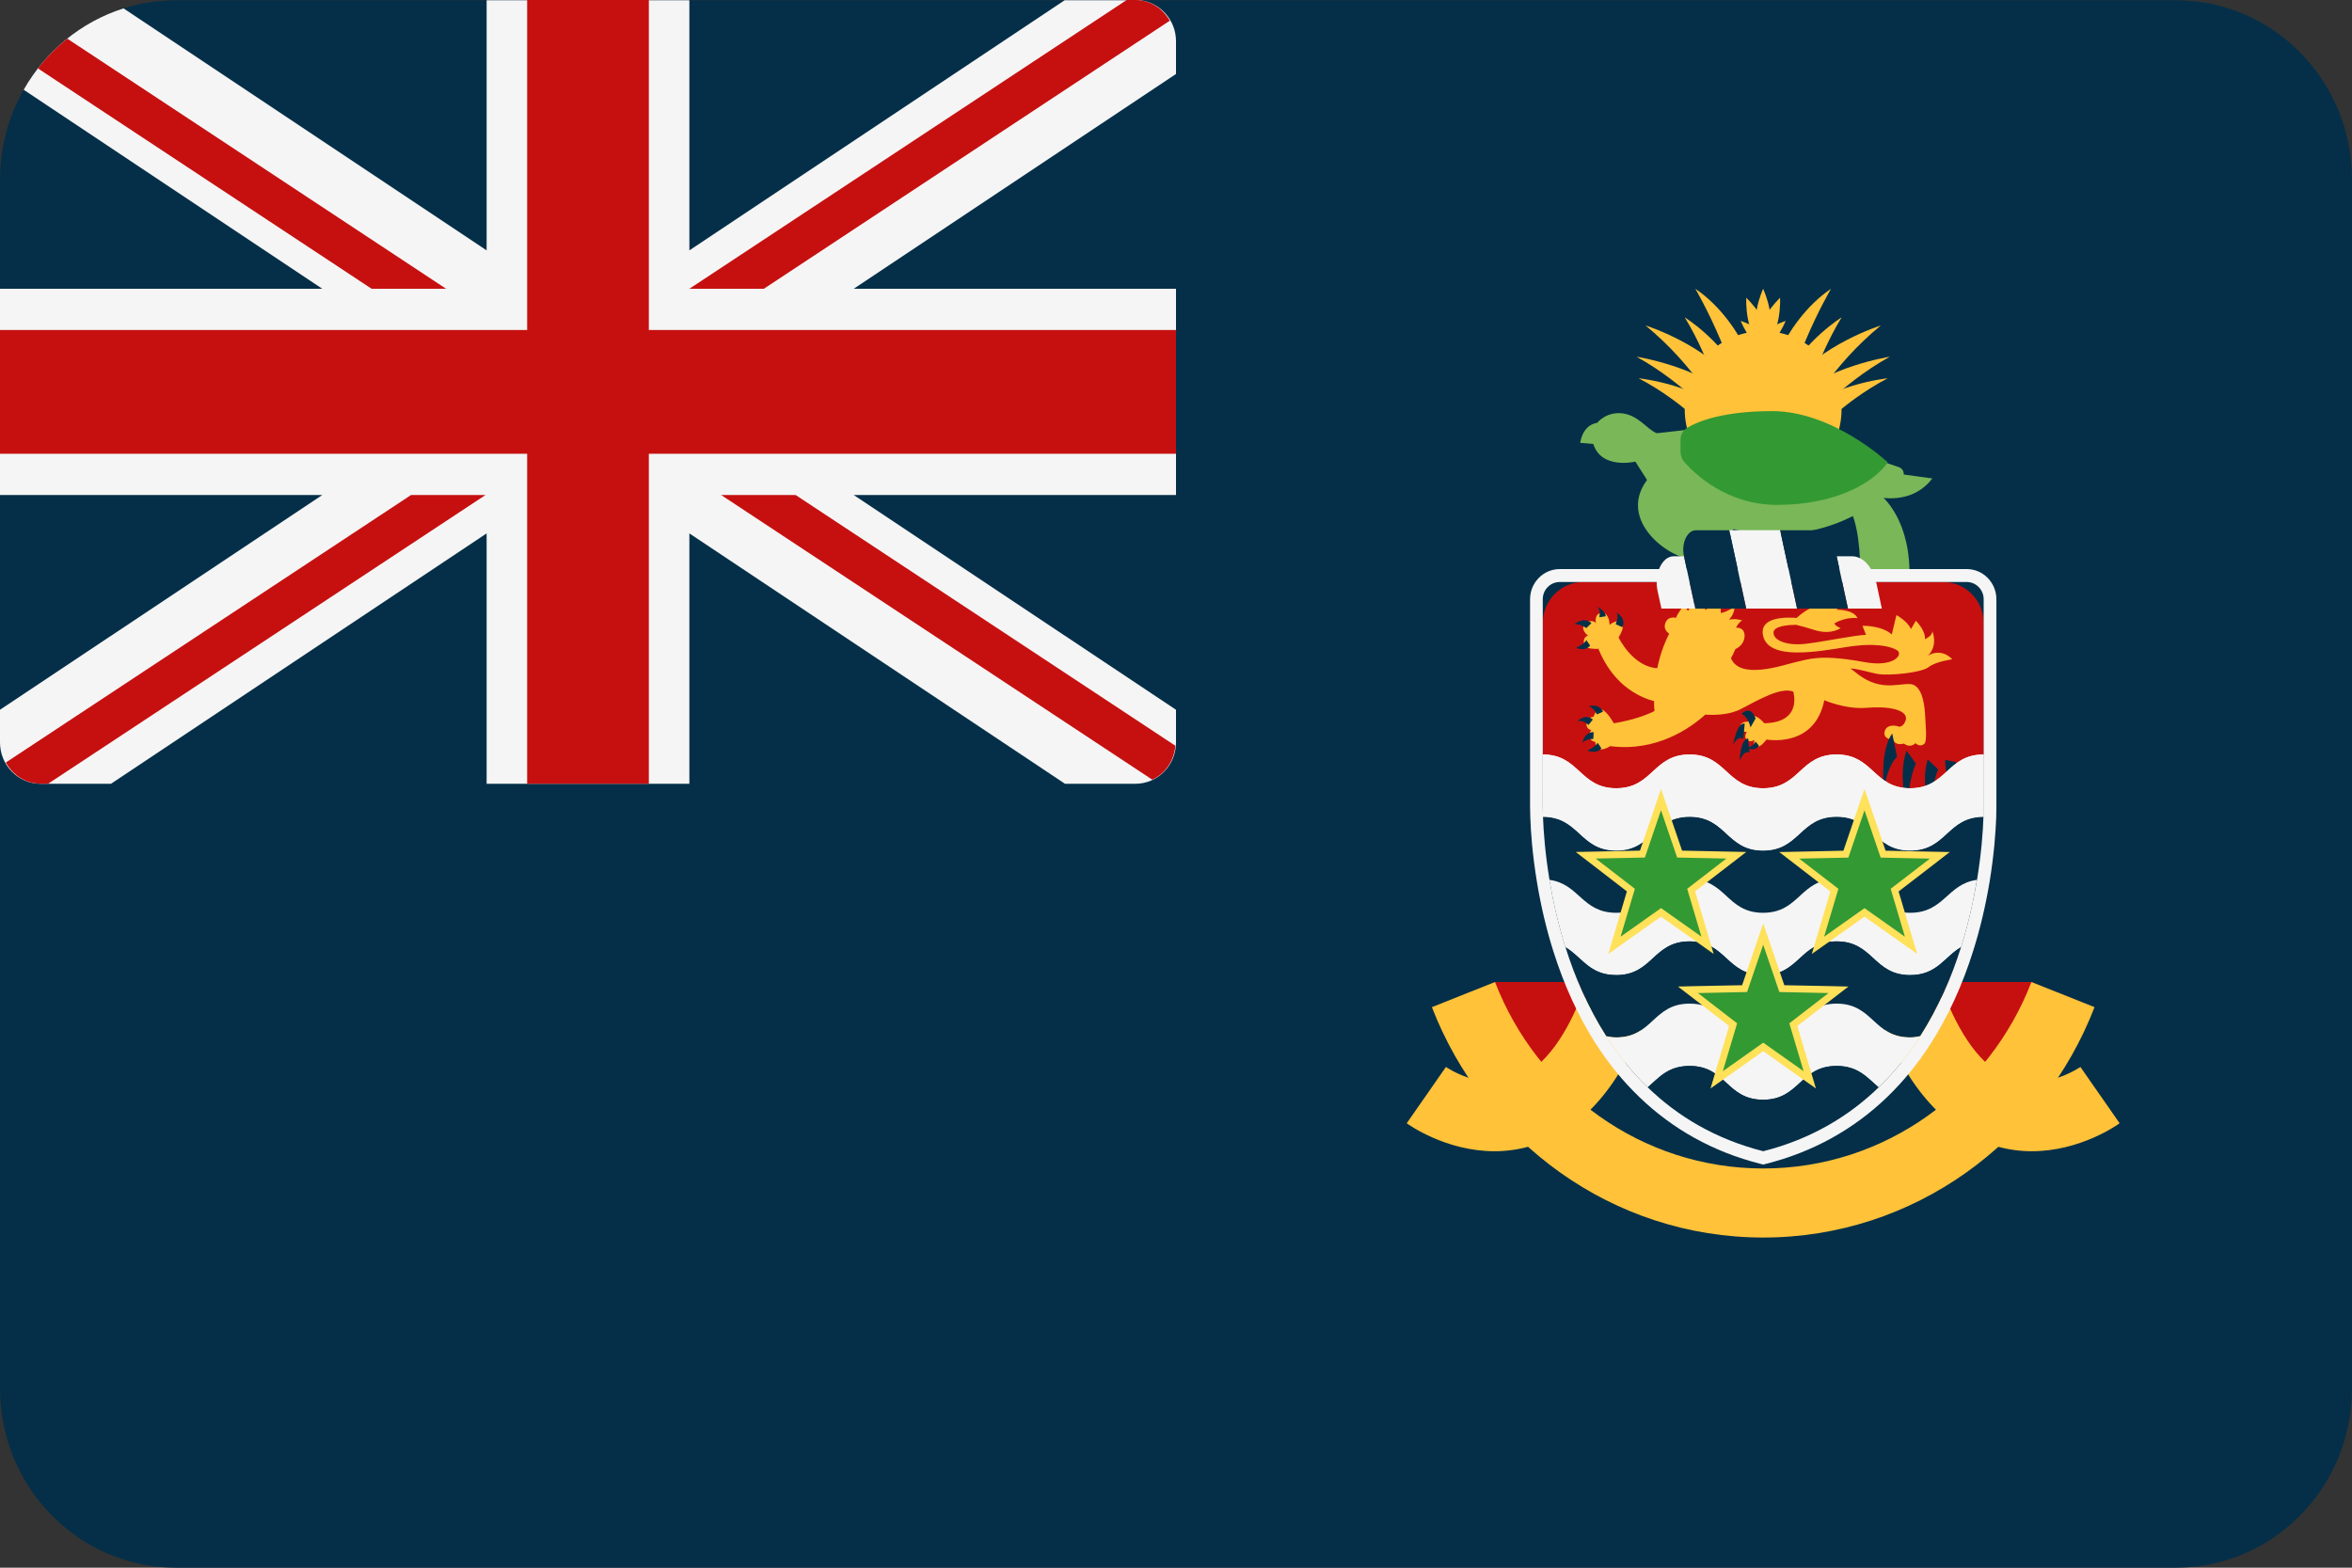 <?xml version="1.0" encoding="UTF-8"?>
<svg width="30px" height="20px" viewBox="0 0 30 20" version="1.1" xmlns="http://www.w3.org/2000/svg" xmlns:xlink="http://www.w3.org/1999/xlink">
    <rect x="0" y="0" width="30" height="20" fill="#333333" stroke="none"/>
    <title>countryCodeKY</title>
    <g id="Assets" stroke="none" stroke-width="1" fill="none" fill-rule="evenodd">
        <g id="Group" transform="translate(-292, -231)" fill-rule="nonzero">
            <g id="countryCodeKY" transform="translate(292, 231)">
                <path d="M27.753,20 L2.247,20 C1.006,20 0,18.977 0,17.714 L0,2.289 C0,1.026 1.006,0.003 2.247,0.003 L27.753,0.003 C28.994,0.003 30,1.026 30,2.289 L30,17.714 C30,18.977 28.994,20 27.753,20 Z" id="Path" fill="#052F48"></path>
                <path d="M0.517,9.999 L1.416,9.999 L6.207,6.805 L6.207,9.999 L8.793,9.999 L8.793,6.805 L13.584,9.999 L14.483,9.999 C14.768,9.999 15,9.763 15,9.472 L15,9.055 L10.889,6.315 L15,6.315 L15,3.684 L10.889,3.684 L15,0.944 L15,0.526 C15,0.255 14.797,0.031 14.538,0.003 L13.58,0.003 L8.793,3.194 L8.793,0.003 L6.207,0.003 L6.207,3.194 L1.576,0.107 C1.034,0.279 0.581,0.654 0.302,1.145 L4.111,3.684 L0,3.684 L0,6.315 L4.111,6.315 L0,9.055 L0,9.472 C0,9.763 0.232,9.999 0.517,9.999 Z" id="Path" fill="#F5F5F5"></path>
                <g id="Group" fill="#C61010">
                    <polygon id="Path" points="15 4.21 8.276 4.21 8.276 0 6.724 0 6.724 4.21 0 4.21 0 5.789 6.724 5.789 6.724 9.999 8.276 9.999 8.276 5.789 15 5.789"></polygon>
                    <path d="M0.484,0.873 L4.74,3.684 L5.69,3.684 L0.858,0.493 C0.719,0.604 0.593,0.732 0.484,0.873 Z" id="Path"></path>
                    <path d="M9.743,3.684 L14.921,0.264 C14.831,0.109 14.673,5.96125186e-05 14.483,5.96125186e-05 L14.371,5.96125186e-05 L8.793,3.684 L9.743,3.684 Z" id="Path"></path>
                    <path d="M0.074,9.728 C0.163,9.887 0.325,9.998 0.517,9.998 L0.615,9.998 L6.193,6.315 L5.243,6.315 L0.074,9.728 Z" id="Path"></path>
                    <path d="M14.992,9.514 L10.148,6.315 L9.198,6.315 L14.698,9.947 C14.863,9.87 14.976,9.706 14.992,9.514 Z" id="Path"></path>
                </g>
                <g id="Group" transform="translate(20.874, 3.684)" fill="#FFC239">
                    <path d="M1.615,1.32 C1.615,1.32 1.399,0.44 0.75,0 C0.75,0 1.399,1.1 1.399,1.981 L1.615,1.32 Z" id="Path"></path>
                    <path d="M0.615,0.365 C0.615,0.365 1.068,0.646 1.311,1.107 L1.115,1.568 C1.115,1.568 0.953,0.915 0.615,0.365 Z" id="Path"></path>
                    <path d="M0.115,0.468 C0.115,0.468 0.899,0.715 1.271,1.231 L1.048,1.575 C1.048,1.575 0.75,0.99 0.115,0.468 Z" id="Path"></path>
                    <path d="M0,0.867 C0,0.867 0.825,0.997 1.196,1.396 L1.102,1.774 C1.102,1.774 0.649,1.224 0,0.867 Z" id="Path"></path>
                    <path d="M0.027,1.142 C0.027,1.142 0.825,1.224 1.19,1.65 C1.555,2.077 1.054,1.946 1.054,1.946 C1.054,1.946 0.635,1.458 0.027,1.142 Z" id="Path"></path>
                    <path d="M1.615,1.32 C1.615,1.32 1.832,0.44 2.481,0 C2.481,0 1.832,1.1 1.832,1.981 L1.615,1.32 Z" id="Path"></path>
                    <path d="M2.616,0.365 C2.616,0.365 2.163,0.646 1.92,1.107 L2.116,1.568 C2.116,1.568 2.278,0.915 2.616,0.365 Z" id="Path"></path>
                    <path d="M3.116,0.468 C3.116,0.468 2.332,0.715 1.96,1.231 L2.183,1.575 C2.183,1.575 2.481,0.99 3.116,0.468 Z" id="Path"></path>
                    <path d="M3.231,0.867 C3.231,0.867 2.406,0.997 2.035,1.396 L2.129,1.774 C2.129,1.774 2.582,1.224 3.231,0.867 Z" id="Path"></path>
                    <path d="M3.204,1.142 C3.204,1.142 2.406,1.224 2.041,1.65 C1.676,2.077 2.176,1.946 2.176,1.946 C2.176,1.946 2.596,1.458 3.204,1.142 Z" id="Path"></path>
                    <path d="M1.615,5.96125174e-05 C1.615,5.96125174e-05 1.399,0.463 1.615,0.695 C1.832,0.463 1.615,5.96125174e-05 1.615,5.96125174e-05 Z" id="Path"></path>
                    <path d="M1.4,0.115 C1.4,0.115 1.371,0.627 1.657,0.758 C1.772,0.461 1.4,0.115 1.4,0.115 Z" id="Path"></path>
                    <path d="M1.831,0.115 C1.831,0.115 1.86,0.627 1.574,0.758 C1.459,0.461 1.831,0.115 1.831,0.115 Z" id="Path"></path>
                    <path d="M1.902,0.41 C1.902,0.41 1.713,0.886 1.399,0.88 C1.42,0.562 1.902,0.41 1.902,0.41 Z" id="Path"></path>
                    <path d="M1.329,0.41 C1.329,0.41 1.518,0.886 1.832,0.88 C1.811,0.562 1.329,0.41 1.329,0.41 Z" id="Path"></path>
                </g>
                <ellipse id="Oval" fill="#FFC239" cx="22.489" cy="5.224" rx="1" ry="1"></ellipse>
                <g id="Group" transform="translate(20.156, 5.271)" fill="#79B758">
                    <path d="M0.852,0.852 L0.703,0.618 C0.703,0.618 0.27,0.723 0.167,0.393 L0,0.379 C0,0.379 0.022,0.155 0.216,0.123 C0.216,0.123 0.333,-0.024 0.541,0.003 C0.748,0.031 0.856,0.21 0.976,0.256 C1.095,0.301 1.109,0.453 1.109,0.453 L2.019,1.402 C2.019,1.402 1.757,1.741 1.523,1.851 C1.289,1.961 0.428,1.425 0.852,0.852 Z" id="Path"></path>
                    <path d="M3.808,1.026 C3.808,1.026 4.186,1.287 4.2,2.009 L3.571,2.009 C3.571,2.009 3.578,1.521 3.456,1.26 L3.808,1.026 Z" id="Path"></path>
                    <path d="M3.727,1.053 C3.727,1.053 4.2,1.212 4.491,0.833 L3.997,0.765 L3.727,1.053 Z" id="Path"></path>
                    <path d="M3.585,0.524 L4.065,0.689 C4.126,0.709 4.147,0.786 4.105,0.834 C3.922,1.043 3.378,1.544 2.501,1.544 C1.359,1.544 1.064,0.813 1.05,0.758 C1.036,0.703 0.976,0.256 0.976,0.256 L1.462,0.201 L3.585,0.524 Z" id="Path"></path>
                </g>
                <g id="Group" transform="translate(19.029, 12.528)" fill="#C61010">
                    <polygon id="Path" points="0.04 0 1.298 0 0.649 1.279 0 0.399"></polygon>
                    <polygon id="Path" points="6.882 0 5.624 0 6.273 1.279 6.922 0.399"></polygon>
                </g>
                <g id="Group" transform="translate(17.943, 12.708)" fill="#FFC239">
                    <path d="M1.12,1.979 C0.499,1.979 0.024,1.64 0,1.622 L0.5,0.904 C0.504,0.906 0.923,1.196 1.351,1.064 C1.783,0.932 2.067,0.412 2.229,0 L3.032,0.327 C2.692,1.194 2.206,1.727 1.588,1.911 C1.427,1.959 1.269,1.979 1.12,1.979 Z" id="Path"></path>
                    <path d="M7.973,1.979 C8.594,1.979 9.069,1.64 9.093,1.622 L8.593,0.904 C8.589,0.906 8.17,1.196 7.742,1.064 C7.31,0.932 7.026,0.412 6.864,0 L6.061,0.327 C6.401,1.194 6.888,1.727 7.505,1.911 C7.667,1.959 7.824,1.979 7.973,1.979 Z" id="Path"></path>
                </g>
                <path d="M19.678,10.065 L19.678,7.951 C19.678,7.66 19.91,7.425 20.195,7.425 L24.785,7.425 C25.07,7.425 25.302,7.66 25.302,7.951 L25.302,10.065 L19.678,10.065 Z" id="Path" fill="#C61010"></path>
                <g id="Group" transform="translate(20.194, 7.652)" fill="#FFC239">
                    <path d="M1.018,1.313 L0.951,0.873 C0.633,0.859 0.451,0.481 0.451,0.481 L0.194,0.626 C0.464,1.286 1.018,1.313 1.018,1.313 Z" id="Path"></path>
                    <path d="M4.405,0.859 C4.499,0.786 4.707,0.759 4.707,0.759 C4.558,0.603 4.396,0.713 4.396,0.713 C4.531,0.584 4.454,0.401 4.454,0.401 C4.454,0.461 4.36,0.502 4.36,0.502 C4.364,0.383 4.243,0.268 4.243,0.268 L4.18,0.374 C4.139,0.273 3.995,0.195 3.995,0.195 L3.936,0.442 C3.801,0.323 3.562,0.332 3.562,0.332 L3.607,0.447 C3.463,0.451 3.071,0.534 2.841,0.561 C2.611,0.589 2.427,0.525 2.427,0.419 C2.427,0.331 2.627,0.32 2.714,0.319 C2.776,0.333 2.853,0.355 2.962,0.389 C3.164,0.45 3.283,0.361 3.283,0.361 C3.212,0.333 3.204,0.301 3.204,0.301 C3.356,0.212 3.499,0.234 3.499,0.234 C3.448,0.12 3.229,0.127 3.229,0.127 C3.286,0.096 3.33,0 3.33,0 C3.317,0.014 3.192,0.045 3.021,0.068 C2.893,0.086 2.772,0.185 2.722,0.231 C2.587,0.22 2.234,0.216 2.296,0.465 C2.373,0.773 2.981,0.663 3.355,0.603 C3.729,0.543 3.923,0.594 4.004,0.644 C4.085,0.695 3.969,0.865 3.589,0.795 C3.261,0.735 3.08,0.733 2.981,0.744 C2.87,0.751 2.777,0.781 2.71,0.795 C2.562,0.828 1.989,1.034 1.881,0.736 C1.773,0.438 1.246,1.222 1.246,1.222 L1.287,1.272 L1.147,1.238 C0.957,1.496 0.39,1.575 0.39,1.575 C0.39,1.575 0.305,1.42 0.234,1.399 C0.163,1.379 0.133,1.492 0.133,1.492 C0.133,1.492 0.048,1.496 0.042,1.575 C0.035,1.654 0.102,1.661 0.102,1.661 C0.102,1.661 0.021,1.781 0.156,1.815 C0.156,1.815 0.146,1.984 0.346,1.867 C0.938,1.943 1.37,1.634 1.557,1.465 C1.679,1.473 1.87,1.469 2.016,1.391 C2.251,1.268 2.521,1.112 2.679,1.171 C2.679,1.171 2.805,1.566 2.309,1.575 C2.309,1.575 2.236,1.48 2.162,1.48 C2.13,1.48 2.097,1.519 2.107,1.554 C2.107,1.554 2.021,1.549 2.006,1.601 C1.993,1.643 2.023,1.691 2.087,1.684 C2.087,1.684 2.044,1.748 2.087,1.787 C2.13,1.826 2.184,1.787 2.184,1.787 C2.184,1.787 2.161,1.867 2.214,1.875 C2.26,1.882 2.321,1.806 2.338,1.783 C2.417,1.795 2.959,1.859 3.075,1.281 C3.075,1.281 3.346,1.4 3.612,1.378 C3.877,1.355 4.139,1.396 4.116,1.529 C4.087,1.625 4.029,1.619 4.029,1.619 C3.965,1.593 3.858,1.596 3.843,1.689 C3.828,1.782 3.952,1.785 3.952,1.785 C3.988,1.87 4.09,1.834 4.09,1.834 C4.179,1.899 4.237,1.829 4.237,1.829 C4.276,1.862 4.315,1.869 4.352,1.836 C4.388,1.805 4.368,1.598 4.364,1.524 C4.359,1.401 4.342,1.08 4.166,1.075 C3.99,1.07 3.765,1.176 3.454,0.91 C3.438,0.896 3.422,0.887 3.406,0.875 C3.553,0.889 3.658,0.93 3.76,0.947 C3.9,0.97 4.31,0.933 4.405,0.859 Z" id="Path"></path>
                    <path d="M0.194,0.626 C0.194,0.626 0.107,0.628 0.065,0.615 C-0.007,0.594 -0.016,0.478 0.062,0.457 C0.062,0.457 -0.032,0.392 0.011,0.32 C0.046,0.261 0.133,0.261 0.163,0.296 C0.163,0.296 0.135,0.2 0.217,0.168 C0.283,0.143 0.336,0.22 0.336,0.32 C0.336,0.32 0.434,0.238 0.484,0.292 C0.52,0.33 0.51,0.379 0.451,0.481 C0.39,0.586 0.194,0.626 0.194,0.626 Z" id="Path"></path>
                </g>
                <g id="Group" transform="translate(20.083, 7.743)" fill="#052F48">
                    <path d="M0.199,0.492 C0.199,0.492 0.153,0.572 0.02,0.523 C0.02,0.523 0.135,0.469 0.15,0.422 L0.199,0.492 Z" id="Path"></path>
                    <path d="M0.15,0.27 C0.15,0.27 0.079,0.216 0,0.219 C0,0.219 0.117,0.117 0.216,0.207 L0.15,0.27 Z" id="Path"></path>
                    <path d="M0.316,0.132 C0.316,0.132 0.338,0.047 0.293,0 C0.293,0 0.387,0.041 0.4,0.119 L0.316,0.132 Z" id="Path"></path>
                    <path d="M0.524,0.22 C0.524,0.22 0.576,0.117 0.53,0.067 C0.53,0.067 0.668,0.14 0.61,0.259 L0.524,0.22 Z" id="Path"></path>
                    <path d="M0.286,1.371 C0.286,1.371 0.237,1.269 0.174,1.269 C0.174,1.269 0.307,1.22 0.364,1.336 L0.286,1.371 Z" id="Path"></path>
                    <path d="M0.179,1.505 C0.179,1.505 0.091,1.431 0.034,1.46 C0.034,1.46 0.134,1.353 0.234,1.436 L0.179,1.505 Z" id="Path"></path>
                    <path d="M0.24,1.684 C0.24,1.684 0.128,1.683 0.1,1.74 C0.1,1.74 0.117,1.598 0.244,1.597 L0.24,1.684 Z" id="Path"></path>
                    <path d="M0.342,1.802 C0.342,1.802 0.296,1.882 0.164,1.833 C0.164,1.833 0.278,1.779 0.294,1.732 L0.342,1.802 Z" id="Path"></path>
                    <path d="M2.353,1.77 C2.353,1.77 2.316,1.849 2.208,1.801 C2.208,1.801 2.296,1.762 2.308,1.717 L2.353,1.77 Z" id="Path"></path>
                </g>
                <path d="M21.291,8.085 C21.291,8.085 21.048,8.507 21.106,9.116 C21.106,9.116 21.824,9.01 22.135,8.281 C22.135,8.281 22.211,8.25 22.24,8.175 C22.265,8.111 22.263,8.006 22.143,8.007 C22.143,8.007 22.179,7.934 22.223,7.916 C22.223,7.916 22.145,7.885 22.054,7.906 C22.054,7.906 22.125,7.834 22.125,7.741 C22.125,7.741 22.017,7.813 21.949,7.82 C21.949,7.82 21.942,7.707 21.969,7.693 C21.969,7.693 21.828,7.707 21.757,7.782 C21.757,7.782 21.709,7.717 21.713,7.648 C21.713,7.648 21.581,7.707 21.53,7.792 C21.53,7.792 21.489,7.748 21.493,7.703 C21.493,7.703 21.398,7.82 21.378,7.882 C21.378,7.882 21.289,7.857 21.25,7.93 C21.221,7.983 21.228,8.041 21.291,8.085 Z" id="Path" fill="#FFC239"></path>
                <g id="Group" transform="translate(22.106, 9.065)" fill="#052F48">
                    <path d="M0.222,0.215 C0.222,0.215 0.193,0.075 0.107,0.044 C0.107,0.044 0.217,-0.086 0.287,0.101 L0.222,0.215 Z" id="Path"></path>
                    <g transform="translate(1.913, 0.292)" id="Path">
                        <path d="M0.178,0.3 C0.178,0.3 0.064,0.378 0.01,0.725 C0.01,0.725 -0.048,0.231 0.116,0 L0.178,0.3 Z"></path>
                        <path d="M0.419,0.385 C0.419,0.385 0.31,0.612 0.315,0.978 C0.315,0.978 0.18,0.557 0.299,0.219 L0.419,0.385 Z"></path>
                        <path d="M0.934,0.366 C0.934,0.366 0.901,0.605 1,0.861 C1,0.861 0.796,0.721 0.792,0.337 L0.934,0.366 Z"></path>
                        <path d="M0.703,0.459 C0.703,0.459 0.61,0.637 0.634,1 C0.634,1 0.461,0.695 0.569,0.331 L0.703,0.459 Z"></path>
                    </g>
                    <path d="M0.13,0.362 C0.13,0.362 0.072,0.308 0,0.436 C0,0.436 0.047,0.148 0.148,0.166 L0.13,0.362 Z" id="Path"></path>
                    <path d="M0.209,0.535 C0.209,0.535 0.149,0.495 0.082,0.638 C0.082,0.638 0.092,0.36 0.193,0.356 L0.209,0.535 Z" id="Path"></path>
                </g>
                <path d="M25.302,10.42 C24.833,10.42 24.833,10.851 24.364,10.851 C23.895,10.851 23.895,10.42 23.426,10.42 C22.957,10.42 22.957,10.851 22.488,10.851 C22.02,10.851 22.02,10.42 21.551,10.42 C21.083,10.42 21.083,10.851 20.615,10.851 C20.146,10.851 20.146,10.42 19.678,10.42 L19.678,9.625 C20.146,9.625 20.146,10.056 20.615,10.056 C21.083,10.056 21.083,9.625 21.551,9.625 C22.02,9.625 22.02,10.056 22.488,10.056 C22.957,10.056 22.957,9.625 23.426,9.625 C23.895,9.625 23.895,10.056 24.364,10.056 C24.833,10.056 24.833,9.625 25.302,9.625 L25.302,10.42 Z" id="Path" fill="#F5F5F5"></path>
                <path d="M24.364,10.851 C23.895,10.851 23.895,10.42 23.426,10.42 C22.957,10.42 22.957,10.851 22.488,10.851 C22.02,10.851 22.02,10.42 21.551,10.42 C21.083,10.42 21.083,10.851 20.615,10.851 C20.147,10.851 20.146,10.422 19.681,10.42 C19.687,10.611 19.709,10.893 19.763,11.225 C20.144,11.276 20.179,11.645 20.615,11.645 C21.083,11.645 21.083,11.215 21.551,11.215 C22.02,11.215 22.02,11.645 22.488,11.645 C22.957,11.645 22.957,11.215 23.425,11.215 C23.895,11.215 23.895,11.645 24.364,11.645 C24.801,11.645 24.835,11.276 25.216,11.225 C25.271,10.893 25.293,10.611 25.299,10.42 C24.833,10.422 24.832,10.851 24.364,10.851 Z" id="Path" fill="#052F48"></path>
                <path d="M24.364,11.645 C23.895,11.645 23.895,11.215 23.426,11.215 C22.957,11.215 22.957,11.645 22.488,11.645 C22.02,11.645 22.02,11.215 21.551,11.215 C21.083,11.215 21.083,11.645 20.615,11.645 C20.179,11.645 20.144,11.276 19.763,11.225 C19.807,11.488 19.872,11.781 19.967,12.085 C20.178,12.208 20.27,12.44 20.615,12.44 C21.083,12.44 21.083,12.01 21.551,12.01 C22.02,12.01 22.02,12.44 22.488,12.44 C22.957,12.44 22.957,12.01 23.426,12.01 C23.895,12.01 23.895,12.44 24.364,12.44 C24.709,12.44 24.801,12.207 25.013,12.084 C25.108,11.781 25.173,11.488 25.216,11.225 C24.835,11.276 24.801,11.645 24.364,11.645 Z" id="Path" fill="#F5F5F5"></path>
                <path d="M24.364,12.44 C23.895,12.44 23.895,12.01 23.426,12.01 C22.957,12.01 22.957,12.44 22.488,12.44 C22.02,12.44 22.02,12.01 21.551,12.01 C21.083,12.01 21.083,12.44 20.615,12.44 C20.27,12.44 20.178,12.208 19.967,12.084 C20.086,12.462 20.253,12.854 20.487,13.22 C20.526,13.228 20.567,13.235 20.615,13.235 C21.083,13.235 21.083,12.804 21.551,12.804 C22.02,12.804 22.02,13.235 22.488,13.235 C22.957,13.235 22.957,12.804 23.426,12.804 C23.895,12.804 23.895,13.235 24.364,13.235 C24.412,13.235 24.454,13.228 24.493,13.219 C24.727,12.854 24.894,12.462 25.013,12.084 C24.801,12.207 24.709,12.44 24.364,12.44 Z" id="Path" fill="#052F48"></path>
                <path d="M24.364,13.235 C23.895,13.235 23.895,12.804 23.426,12.804 C22.957,12.804 22.957,13.235 22.488,13.235 C22.02,13.235 22.02,12.804 21.551,12.804 C21.083,12.804 21.083,13.235 20.615,13.235 C20.567,13.235 20.526,13.228 20.487,13.22 C20.635,13.452 20.811,13.673 21.017,13.872 C21.16,13.749 21.274,13.599 21.551,13.599 C22.02,13.599 22.02,14.03 22.488,14.03 C22.957,14.03 22.957,13.599 23.426,13.599 C23.704,13.599 23.818,13.75 23.962,13.873 C24.169,13.673 24.345,13.452 24.493,13.219 C24.454,13.228 24.412,13.235 24.364,13.235 Z" id="Path" fill="#F5F5F5"></path>
                <path d="M23.962,13.873 C23.818,13.75 23.704,13.599 23.426,13.599 C22.957,13.599 22.957,14.03 22.488,14.03 C22.02,14.03 22.02,13.599 21.551,13.599 C21.274,13.599 21.16,13.749 21.017,13.872 C21.394,14.237 21.874,14.53 22.49,14.687 C23.105,14.53 23.585,14.237 23.962,13.873 Z" id="Path" fill="#052F48"></path>
                <g id="Group" transform="translate(19.516, 7.26)" fill="#F5F5F5">
                    <path d="M3.91,2.366 C3.441,2.366 3.441,2.796 2.972,2.796 C2.504,2.796 2.504,2.366 2.036,2.366 C1.567,2.366 1.567,2.796 1.099,2.796 C0.631,2.796 0.631,2.366 0.162,2.366 C0.162,2.637 0.162,2.873 0.162,3.026 C0.162,3.063 0.163,3.109 0.165,3.161 C0.63,3.163 0.632,3.591 1.099,3.591 C1.567,3.591 1.567,3.16 2.036,3.16 C2.504,3.16 2.504,3.591 2.972,3.591 C3.441,3.591 3.441,3.16 3.91,3.16 C4.379,3.16 4.379,3.591 4.848,3.591 C5.316,3.591 5.317,3.163 5.783,3.161 C5.785,3.109 5.786,3.063 5.786,3.026 C5.786,2.873 5.786,2.637 5.786,2.366 C5.317,2.366 5.317,2.796 4.848,2.796 C4.379,2.796 4.379,2.366 3.91,2.366 Z" id="Path"></path>
                    <path d="M5.57,0.165 C5.689,0.165 5.786,0.264 5.786,0.385 L5.786,2.366 L5.786,2.806 C5.786,2.889 5.786,2.965 5.786,3.026 C5.786,3.063 5.785,3.109 5.783,3.161 C5.777,3.351 5.756,3.633 5.701,3.965 C5.657,4.228 5.592,4.521 5.497,4.824 C5.378,5.202 5.211,5.594 4.977,5.96 C4.829,6.192 4.653,6.413 4.446,6.613 C4.069,6.977 3.589,7.271 2.974,7.427 C2.359,7.27 1.878,6.977 1.502,6.613 C1.295,6.413 1.119,6.192 0.971,5.96 C0.738,5.594 0.571,5.203 0.452,4.825 C0.356,4.521 0.291,4.228 0.248,3.965 C0.193,3.633 0.172,3.351 0.165,3.161 C0.163,3.109 0.162,3.063 0.162,3.026 C0.162,2.965 0.162,2.889 0.162,2.806 L0.162,2.366 L0.162,0.385 C0.162,0.263 0.259,0.165 0.379,0.165 L5.57,0.165 M5.57,0 L0.379,0 C0.17,0 0,0.173 0,0.385 L0,2.366 L0,2.806 L0,3.026 C0,3.065 0.001,3.112 0.003,3.166 C0.009,3.346 0.029,3.635 0.088,3.993 C0.138,4.297 0.208,4.594 0.297,4.875 C0.434,5.31 0.615,5.706 0.835,6.05 C0.997,6.303 1.183,6.533 1.39,6.732 C1.82,7.148 2.34,7.436 2.935,7.587 L2.974,7.597 L3.013,7.587 C3.608,7.436 4.127,7.149 4.558,6.733 C4.764,6.534 4.951,6.304 5.113,6.05 C5.333,5.705 5.514,5.31 5.651,4.875 C5.74,4.594 5.81,4.297 5.861,3.993 C5.92,3.635 5.939,3.346 5.946,3.166 C5.947,3.112 5.948,3.065 5.948,3.026 L5.948,2.806 L5.948,2.366 L5.948,0.385 C5.948,0.173 5.779,0 5.57,0 L5.57,0 Z" id="Shape"></path>
                </g>
                <polygon id="Path" fill="#339933" points="22.49 13.356 21.896 13.776 22.106 13.072 21.53 12.628 22.252 12.613 22.49 11.918 22.727 12.613 23.45 12.628 22.874 13.072 23.084 13.776"></polygon>
                <path d="M22.49,12.053 L22.696,12.656 L23.323,12.669 L22.823,13.055 L23.005,13.666 L22.49,13.302 L21.975,13.666 L22.157,13.055 L21.657,12.669 L22.284,12.656 L22.49,12.053 M22.49,11.782 L22.407,12.024 L22.221,12.569 L21.655,12.58 L21.403,12.586 L21.604,12.741 L22.055,13.089 L21.891,13.641 L21.818,13.886 L22.025,13.74 L22.49,13.41 L22.955,13.74 L23.162,13.886 L23.089,13.641 L22.925,13.089 L23.376,12.741 L23.577,12.586 L23.325,12.58 L22.759,12.569 L22.573,12.024 L22.49,11.782 L22.49,11.782 Z" id="Shape" fill="#FFE15A"></path>
                <polygon id="Path" fill="#339933" points="21.186 11.639 20.593 12.06 20.802 11.356 20.226 10.911 20.949 10.896 21.186 10.201 21.424 10.896 22.147 10.911 21.571 11.356 21.78 12.06"></polygon>
                <path d="M21.186,10.337 L21.392,10.94 L22.02,10.953 L21.52,11.339 L21.702,11.95 L21.187,11.585 L20.671,11.95 L20.853,11.339 L20.353,10.953 L20.981,10.94 L21.186,10.337 M21.186,10.065 L21.104,10.308 L20.918,10.852 L20.351,10.864 L20.099,10.869 L20.3,11.024 L20.751,11.372 L20.587,11.924 L20.514,12.17 L20.721,12.023 L21.186,11.694 L21.651,12.023 L21.858,12.17 L21.785,11.924 L21.621,11.372 L22.073,11.024 L22.274,10.869 L22.022,10.864 L21.455,10.852 L21.269,10.308 L21.186,10.065 L21.186,10.065 Z" id="Shape" fill="#FFE15A"></path>
                <polygon id="Path" fill="#339933" points="23.782 11.639 23.188 12.06 23.398 11.356 22.822 10.911 23.544 10.896 23.782 10.201 24.019 10.896 24.742 10.911 24.166 11.356 24.376 12.06"></polygon>
                <g id="Group" transform="translate(18.264, 10.066)">
                    <path d="M5.518,0.272 L5.724,0.875 L6.352,0.888 L5.852,1.273 L6.033,1.884 L5.518,1.52 L5.003,1.884 L5.185,1.273 L4.685,0.888 L5.312,0.875 L5.518,0.272 M5.518,0 L5.435,0.242 L5.249,0.787 L4.683,0.799 L4.431,0.804 L4.632,0.959 L5.083,1.307 L4.919,1.859 L4.846,2.104 L5.053,1.958 L5.518,1.628 L5.983,1.958 L6.19,2.104 L6.117,1.859 L5.953,1.307 L6.405,0.959 L6.605,0.804 L6.353,0.799 L5.787,0.787 L5.601,0.242 L5.518,0 L5.518,0 Z" id="Shape" fill="#FFE15A"></path>
                    <path d="M7.647,2.462 C7.111,3.853 5.781,4.841 4.226,4.841 C2.671,4.841 1.342,3.853 0.805,2.462 L0,2.783 C0.663,4.5 2.305,5.722 4.226,5.722 C6.147,5.722 7.789,4.5 8.452,2.783 L7.647,2.462 Z" id="Path" fill="#FFC239"></path>
                </g>
                <g id="Group" transform="translate(21.131, 6.764)" fill="#F5F5F5">
                    <polygon id="Path" points="1.791 1 1.142 1 0.926 0 1.575 0"></polygon>
                    <path d="M2.872,1 L2.44,1 L2.296,0.333 L2.493,0.333 C2.634,0.333 2.758,0.472 2.803,0.677 L2.872,1 Z" id="Path"></path>
                    <path d="M0.493,1 L0.061,1 L0.011,0.772 C-0.035,0.556 0.069,0.333 0.216,0.333 L0.349,0.333 L0.493,1 Z" id="Path"></path>
                </g>
                <g id="Group" transform="translate(21.47, 6.765)" fill="#052F48">
                    <path d="M2.101,1 L1.452,1 L1.236,0 L1.729,0 C1.822,0 1.905,0.092 1.934,0.228 L2.101,1 Z" id="Path"></path>
                    <path d="M0.803,1 L0.154,1 L0.008,0.325 C-0.026,0.165 0.051,0 0.16,0 L0.587,0 L0.803,1 Z" id="Path"></path>
                </g>
                <path d="M24.078,5.898 C23.909,6.146 23.436,6.441 22.666,6.441 C22.031,6.441 21.622,6.051 21.486,5.897 C21.453,5.86 21.435,5.812 21.435,5.762 L21.435,5.612 C21.435,5.547 21.468,5.488 21.523,5.456 C21.661,5.374 21.978,5.245 22.605,5.245 C23.382,5.245 24.078,5.898 24.078,5.898 Z" id="Path" fill="#339933"></path>
            </g>
        </g>
    </g>
</svg>